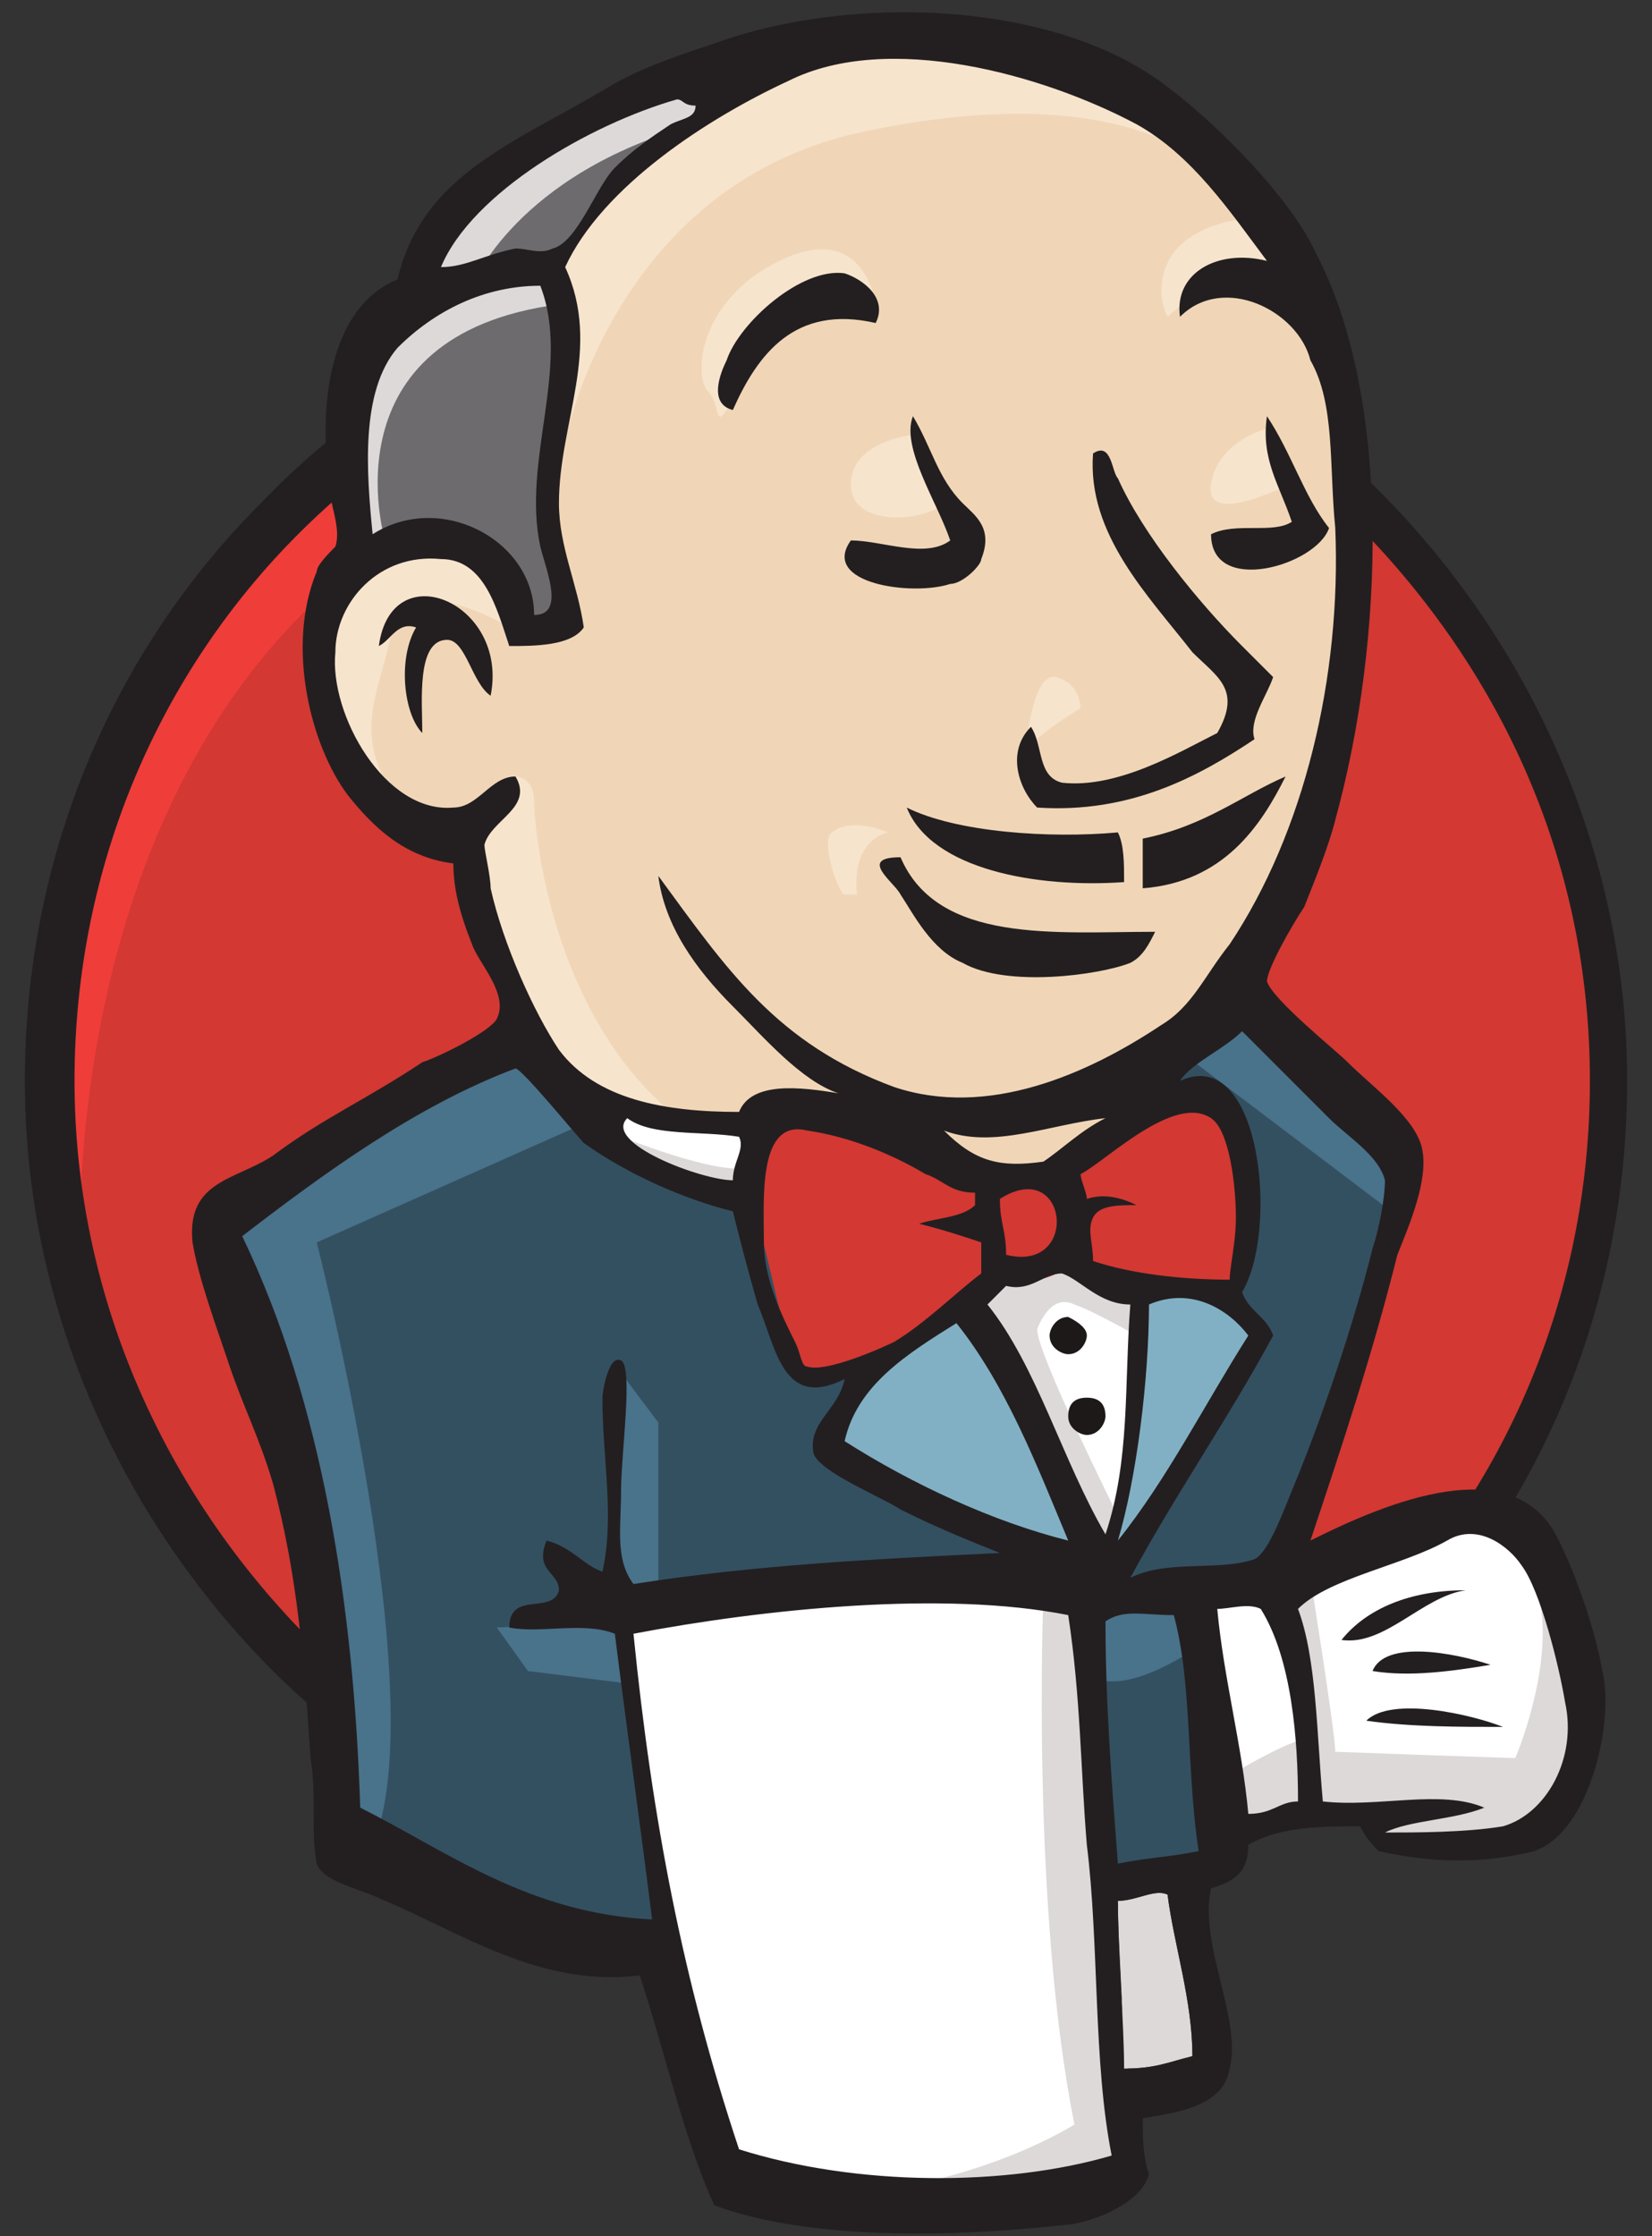 <svg id="Layer_1" xmlns="http://www.w3.org/2000/svg" viewBox="0 0 26.6 36"><rect x="0" y="0" width="26.6" height="36" fill="#333333" stroke="none"/><style>.st0{fill:#D33833;} .st1{fill:#EF3D3A;} .st2{fill:#231F20;} .st3{fill:#F0D6B7;} .st4{fill:#335061;} .st5{fill:#6D6B6D;} .st6{fill:#DCD9D8;} .st7{fill:#F7E4CD;} .st8{fill:#49728B;} .st9{fill:#FFFFFF;} .st10{fill:none;stroke:#D33833;stroke-width:0.897;} .st11{fill:#81B0C4;} .st12{fill:#1D1919;}</style><path class="st0" d="M25.8 17.4c0 7.1-5.6 12.8-12.5 12.8S.8 24.5.8 17.4 6.4 4.6 13.3 4.6s12.5 5.7 12.5 12.8"/><path class="st1" d="M1.3 20.5S.4 7.2 12.7 6.8l-.9-1.4-6.6 2.2-1.9 2.2L1.6 13l-1 3.7.3 2.5"/><path class="st2" d="M4.8 8.6c-2.2 2.2-3.6 5.3-3.6 8.8 0 3.4 1.4 6.5 3.6 8.8 2.2 2.2 5.2 3.6 8.6 3.6 3.3 0 6.4-1.4 8.6-3.6s3.6-5.3 3.6-8.8-1.4-6.5-3.6-8.8C19.7 6.4 16.7 5 13.3 5 10 5 7 6.4 4.8 8.6zm-.6 18.1C1.9 24.3.4 21 .4 17.4s1.4-6.9 3.8-9.3c2.3-2.4 5.6-3.9 9.1-3.9 3.6 0 6.8 1.5 9.1 3.9s3.8 5.7 3.8 9.3-1.4 6.9-3.8 9.3c-2.3 2.4-5.6 3.9-9.1 3.9s-6.8-1.5-9.1-3.9z"/><path class="st3" d="M18.6 17.2l-1.9.5-2.6.3h-3.3l-1.4-.3-1-1.4-.7-1.5-.3-1.3-1.1-.4-.7-1.1-.5-1.6.6-1.4 1.2-.4 1 .5.5 1L9 10l.2-.2-.3-1-.1-1.3.2-2.1-.2-1 1.3-1.6 2.2-1.6 2-.4 3 .4 2.2 1.5 1.5 2 .6 2 .2 3.4-.4 2.7-1 2.6-1.1 1.3-.7.5z"/><path class="st4" d="M10 25.8l.2 1.4.6 3.6-.2.6-4.4-1.3-.7-.9-.5-5.4-1.1-3.2-.2-.8 3.8-2.6 1.2-.5 1 1.3.9.8 1 .3.5.1.6 2.5.4.5.9-.2-.6 1.3 4.1 2.1-7.5.4z"/><path class="st5" d="M5.7 9l1.2-.4 1 .5.5 1L9 10l.1-.6-.3-1 .3-2.6-.2-1.5.9-1 1.9-1.5-.5-.7-2.8 1.3-1.1.9-.6 1.3-1 1.3-.2 1.5.2 1.6"/><path class="st6" d="M7.6 4.6s.7-1.8 3.6-2.6c2.9-.9.1-.6.1-.6L8.2 2.5 7.1 3.7l-.5 1 1-.1M6.2 8.7S5.2 5.4 9 4.9l-.1-.6-2.7.6-.7 2.5.2 1.6.5-.3"/><path class="st7" d="M7.4 13.4l.9-.9s.3 0 .3.4c0 .3.2 3.3 2.2 5 .2.1-1.5-.2-1.5-.2l-1.5-2.4-.4-1.9zm9.1-1.2s.1-1.4.5-1.3c.4.1.4.5.4.5s-1 .6-.9.8M20.4 6.9s-.8.2-.9.9 1.2 0 1.3 0l-.4-.9zm-5.7.1s-1 .1-1 .8 1.2.6 1.5.3L14.7 7zM8.2 10.1s-1.6-1-1.9.1c-.2 1-.7 1.7.2 2.8l-.6-.2-.6-1.5-.2-1.4 1.1-1.1 1.2.1.7.6.1.6m.9-3s.8-4.2 4.9-5c3.4-.7 5.1.1 5.8.9 0 0-1.7-2.6-5.9-2.5-2.8 1.1-5 3.1-5 4.2.1 2.2.2 2.4.2 2.4m11.2-3.6s-1.6 0-1.6 1.2c0 0 0 .2.1.4 0 0 1.3-1.2 2-.6l-.5-1z"/><path class="st7" d="M14.1 4.9s-.2-1.6-1.9-.5c-1 .7-1 1.7-.8 1.9.2.2.1.6.3.3.1-.3.1-1.1.6-1.4.6-.2 1-.6 1.6-.3h.2z"/><path class="st8" d="M9.6 18l-4.5 2s1.9 7.4.9 9.7l-.7-.2v-2.8l-1.2-5.3-.6-1.9 4.8-2.7L9.6 18m.4 4.1l.6.8v2.9l-.7-.2v-2l.1-1.1v-.4zm0 4l-2 .1.5.7 1.6.2-.1-1z"/><path class="st4" d="M17.4 25.7h1.8l.4 4.4-1.8.2-.4-4.6M17.9 25.7l2.7-.1s1.1-2.8 1.1-2.9 1-4 1-4l-2.1-2.2-.6-.5-1.1 1.1v4.4l-1 4.2"/><path class="st8" d="M19.1 25.4l-1.7.3.2 1.3c.6.3 1.7-.5 1.7-.5l-.2-1.1zm0-8.4l3.3 2.5.1-1.1L20 16l-.9 1"/><path class="st9" d="M11.7 35.1l-.9-3.7-.6-3.4-.2-2.2 4.7-.4 2.9.2.2 4.9.4 4.4-.6.4-3.6.3-2.3-.5"/><path class="st6" d="M16.8 25.7s-.2 5 .5 8.5c0 0-1.4.9-3.5 1.1l4-.1.5-.3-.7-7.9-.1-1.7-.7.4z"/><path class="st9" d="M19.7 29.5l1.9-.3 3.5-.2.5-1.6-1-2.8-1.1-.1-1.5.4-1.5.7-.8-.1-.6.1.6 3.9z"/><path class="st6" d="M19.6 28.7s1.3-.8 1.5-.7l-.5-2.4.5-.2s.4 2.5.4 2.8c0 0 2.7.1 2.9.1 0 0 .6-1.4.4-2.5l.8 1.8-.2 1.1-.9 1-.9.2-1.4-.2-.3-.5-1.7.2h-.4l-.2-.7z"/><path class="st9" d="M17.8 25.3l-1-2.7-1.1-1.6s.2-.7.6-.7h1.1l1 .4-.1 1.8-.5 2.8"/><path class="st6" d="M18 24.4s-1.3-2.6-1.3-3c0 0 .2-.6.6-.4.3.1 1 .5 1 .5v-.8l-1.3-.4-1.3.6 1.8 3.9h.4l.1-.4z"/><path class="st9" d="M12.1 18.1l-1.3-.1-1.2-.4v.4l.6.7 1.9.9v-1.5z"/><path class="st6" d="M10 18.3s1.5.6 2 .5v.6l-1.3-.4-.8-.6.1-.1"/><path class="st0" d="M19.9 20.8c-.8 0-1.8-.2-2.5-.4 0-.3-.3-1.5-.3-1.6.5-.2 1.3-1.3 2.3-1 1 .4.5 3 .5 3z"/><path class="st10" d="M16.3 20.1c-.1-.4-.2-.5-.1-.9 1-.6 1.2 1.3.1.9z"/><path class="st2" d="M14.1 5.2c-1.3-.3-1.9.5-2.3 1.4-.4-.1-.2-.6-.1-.8.2-.6 1.2-1.5 1.9-1.4.3.1.7.4.5.8m6.3 1.5c.4.6.6 1.3 1 1.8-.2.6-1.9 1.1-1.9.1.4-.2 1 0 1.3-.2-.2-.6-.5-1-.4-1.7m-5.7 0c.3.5.4 1 .8 1.4.2.2.5.4.3.9 0 .1-.3.4-.5.4-.6.2-2.1 0-1.6-.7.5 0 1.2.3 1.6 0-.2-.6-.8-1.5-.6-2m5.5 5.2c-.9.6-2 1.2-3.5 1.1-.3-.3-.5-.9-.1-1.3.2.3.1.8.5.9.9.1 1.9-.5 2.5-.8.4-.7 0-.9-.4-1.3-.7-.9-1.7-1.9-1.6-3.2.3-.2.3.3.4.4.4.9 1.3 2 2 2.7l.5.5c-.1.3-.4.7-.3 1m-12.3-.7c-.3-.2-.4-.9-.7-.9-.5 0-.4 1-.4 1.5-.3-.3-.4-1.2-.1-1.7-.3-.1-.4.2-.6.3.2-1.5 2.1-.7 1.8.8m12.8 1.3c-.4.8-1 1.7-2.3 1.8v-.8c1-.2 1.6-.7 2.3-1m-6.1.5c.8.4 2.3.5 3.4.4.1.2.1.5.1.8-1.4.1-3.1-.2-3.5-1.2m-.1.8c.6 1.4 2.5 1.2 4.1 1.2-.1.2-.2.4-.4.5-.5.2-2 .4-2.7 0-.5-.2-.8-.8-1-1.1-.1-.2-.7-.6 0-.6"/><path class="st11" d="M20.3 21.5c-.7 1.1-1.5 2.7-2.4 3.6.2-1 .6-3 .6-4.2 1-.7 1.8.6 1.8.6z"/><path class="st2" d="M23.6 25.6c-.7.1-1.3.9-2 .8.4-.5 1.1-.8 2-.8m.4 1.2c-.6.1-1.3.2-1.9.1.2-.5 1.3-.3 1.9-.1m.2 1c-.7 0-1.5 0-2.2-.1.4-.4 1.7-.1 2.2.1"/><path class="st6" d="M18.8 30.5c.1.8.4 1.7.4 2.6-.4.1-.6.2-1.1.2 0-.8-.1-2-.1-2.7.3 0 .6-.2.8-.1"/><path class="st3" d="M18.2 18c-.3.2-1.2.8-1.6 1-.7 0-1.3-.3-1.8-.7 0 0 .3-.3.3-.4.8.4 1.8-.1 2.6-.2l.5.3z"/><path class="st11" d="M13.4 23.3c.2-1.2 1.2-1.8 2-2.3.8 1 1.6 2.6 2 4.1-1.3-.4-2.5-.8-3.5-1.4l-.5-.4z"/><path class="st2" d="M18 30.6c0 .8.1 2 .1 2.7.5 0 .7-.1 1.1-.2 0-.9-.3-1.8-.4-2.6-.2-.1-.5.1-.8.1zm-7.8-4.3c.3 3 .8 5.6 1.7 8.3 1.9.6 4.3.6 6 .1-.3-1.5-.2-3.4-.4-5-.1-1.2-.1-2.4-.3-3.7-2-.4-4.9-.1-7 .3zm7.6-.2c0 1.3.1 2.6.2 3.9.5-.1.8-.1 1.3-.2-.2-1.3-.1-2.7-.4-3.8-.5 0-.8-.1-1.1.1zm2.5-.2c-.2-.1-.5 0-.7 0 .1 1.1.4 2.2.5 3.3.4 0 .5-.2.8-.2 0-1-.1-2.3-.6-3.1zm3.9 3.5c.7-.2 1.2-1.1 1-2-.1-.6-.4-1.8-.7-2.2-.2-.3-.7-.7-1.2-.4-.7.4-1.9.6-2.4 1.1.3.8.3 2 .4 3.1.9.1 1.9-.2 2.6.1-.5.2-1.2.2-1.6.4.5 0 1.3 0 1.9-.1zm-7-4.6c-.5-1.2-1-2.5-1.8-3.5-.8.5-1.6 1-1.8 1.9 1.1.7 2.4 1.3 3.6 1.6zm1.3-3.8c0 1.2-.2 2.8-.5 3.8.8-1 1.4-2.2 2.1-3.3-.3-.4-.9-.8-1.6-.5zm-1.4-.5c-.3 0-.5.3-.9.2l-.3.3c.8 1 1.2 2.5 1.9 3.7.4-1.2.3-2.4.4-3.7-.5 0-.8-.4-1.1-.5zm-1-1.2c0 .4.1.5.1.9 1.2.3 1-1.6-.1-.9zm-1.2-.4c-.5-.3-1.2-.6-1.9-.7-.8-.2-.7 1.1-.7 1.8 0 .6.3 1.2.5 1.6.1.2.1.4.2.4.3.1 1.2-.3 1.4-.4.5-.3 1-.8 1.4-1.1V20c-.3-.1-.6-.2-1-.3.3-.1.7-.1.9-.3v-.2c-.4 0-.5-.2-.8-.3zm-4.8-.9c-.4.4 1.2 1 1.7 1 0-.3.2-.5.1-.7-.6-.1-1.4 0-1.8-.3zm5.1.2s-.1 0 0 0c.5.5.9.6 1.6.5.3-.2.6-.5 1-.7-.9.1-1.8.5-2.6.2zm4.7 1.4c0-.5-.1-1.4-.4-1.6-.6-.4-1.7.7-2.1.9 0 .1.1.3.1.4.3-.1.6 0 .8.1-.3 0-.6 0-.7.2s0 .4 0 .7c.6.2 1.4.3 2.2.3 0-.2.1-.6.1-1zM9.4 18.4c-.1-.1-1-1.2-1.1-1.2-1.6.6-3.1 1.7-4.4 2.7 1.3 2.7 1.8 6 1.9 9.2 1.4.7 2.7 1.7 4.7 1.8-.2-1.6-.4-3-.6-4.6-.5-.2-1.2 0-1.7-.1 0-.6.7-.2.8-.6 0-.3-.4-.3-.2-.8.4.1.6.4.9.5.2-.9 0-1.8 0-2.8 0-.1.1-.7.3-.6s0 1.5 0 2.1-.1 1.1.2 1.5c1.9-.3 3.8-.4 5.9-.5-.5-.2-1-.4-1.6-.7-.3-.2-1.3-.6-1.4-.9-.1-.5.4-.7.5-1.2-1 .5-1.1-.5-1.4-1.2-.2-.7-.3-1.1-.4-1.5-.8-.2-1.7-.6-2.4-1.1zm9.6-1c1.3-.6 1.6 2.4 1 3.4.1.3.4.4.5.7-.7 1.3-1.6 2.6-2.3 3.9.6-.3 1.4-.1 2-.3.2-.1.4-.6.6-1.1.5-1.2 1-2.7 1.3-3.9.1-.3.2-.8.2-1.1-.1-.4-.6-.7-.9-1L20 16.6c-.3.3-.8.5-1 .8zM6.4 5.6c-.6.7-.5 2-.4 3 1.1-.7 2.6.1 2.6 1.3.5 0 .2-.7.1-1.1-.3-1.4.5-2.9 0-4.2-.9 0-1.7.4-2.3 1zm4.5-4C9.5 2 7.6 3.1 7.1 4.3c.4 0 .7-.2 1.2-.3.2 0 .4.1.6 0 .4-.1.7-1 1-1.3s.6-.5.9-.7c.2-.1.4-.1.4-.3-.2 0-.2-.1-.3-.1zm7.4.4c-1.5-.8-4-1.5-5.6-.7-1.3.6-3 1.7-3.6 3C9.7 5.6 9 6.8 9 8.1c0 .7.3 1.3.4 2-.2.3-.8.3-1.2.3C8 9.8 7.8 9 7.1 9c-1-.1-1.7.7-1.7 1.5-.1 1 .8 2.6 1.9 2.5.4 0 .6-.5 1-.5.3.5-.4.7-.5 1.1 0 .1.1.5.1.7.2.9.7 2 1.1 2.6.6.8 1.7 1 2.9 1 .2-.5 1-.4 1.6-.3-.6-.2-1.2-.9-1.7-1.4-.6-.6-1.1-1.3-1.2-2.1 1.1 1.5 1.9 2.7 3.8 3.4 1.5.5 3.1-.2 4.3-1 .5-.3.7-.8 1.1-1.3 1.2-1.8 1.8-4.3 1.7-6.7-.1-1 0-2-.4-2.7-.2-.8-1.4-1.4-2.1-.7-.1-.7.6-1.1 1.4-.9-.6-.8-1.2-1.7-2.1-2.2zm2.8 22.8c1.2-.6 3.3-1.5 4 0 .3.6.6 1.5.7 2.1.2.8-.2 2.6-1.1 2.9-.8.2-1.6.2-2.5 0-.1-.1-.2-.2-.3-.4-.6 0-1.3 0-1.8.3 0 .5-.3.6-.6.7-.2.9.5 2.1.3 2.9-.1.6-.8.7-1.4.8 0 .3 0 .6.1.9-.1.4-.7.7-1.2.8-1.7.2-4.2.3-5.8-.3-.5-1.1-.8-2.5-1.2-3.7-1.6.2-2.9-.7-4.1-1.2-.4-.2-1-.3-1.1-.6-.1-.5 0-1.1-.1-1.7-.1-1.5-.2-2.9-.6-4.4-.2-.7-.5-1.3-.7-1.9s-.5-1.4-.6-2c-.1-1 .7-1 1.3-1.4.8-.6 1.5-.9 2.4-1.5.3-.1 1.1-.5 1.2-.7.2-.4-.3-.9-.4-1.2-.2-.5-.3-.9-.3-1.3-.8-.1-1.3-.6-1.7-1.1-.6-.8-1-2.4-.5-3.6 0-.1.2-.3.3-.4.1-.3-.1-.7-.1-1-.2-1.5.1-2.9 1.1-3.3.4-1.7 1.9-2.2 3.4-3.1.5-.3 1.1-.5 1.7-.7 2.2-.8 5.5-.7 7.3.7.8.6 2 1.8 2.4 2.7 1.2 2.3 1.1 6.2.3 9.1-.1.4-.3.9-.5 1.4-.2.3-.6 1-.6 1.2.1.3 1.1 1.1 1.3 1.3.4.4 1.1.9 1.2 1.4s-.2 1.2-.4 1.7c-.4 1.6-.9 3.1-1.4 4.6z"/><path class="st7" d="M13.4 13.4c.1-.1.4-.2.9 0 0 0-.6.1-.5 1h-.2c-.1 0-.4-.9-.2-1"/><path class="st12" d="M17.5 21.5c0 .1-.1.3-.3.3-.1 0-.3-.1-.3-.3 0-.1.1-.3.3-.3.2.1.3.2.3.3m.3 1.3c0 .1-.1.3-.3.3-.1 0-.3-.1-.3-.3s.1-.3.3-.3c.2 0 .3.1.3.3"/></svg>